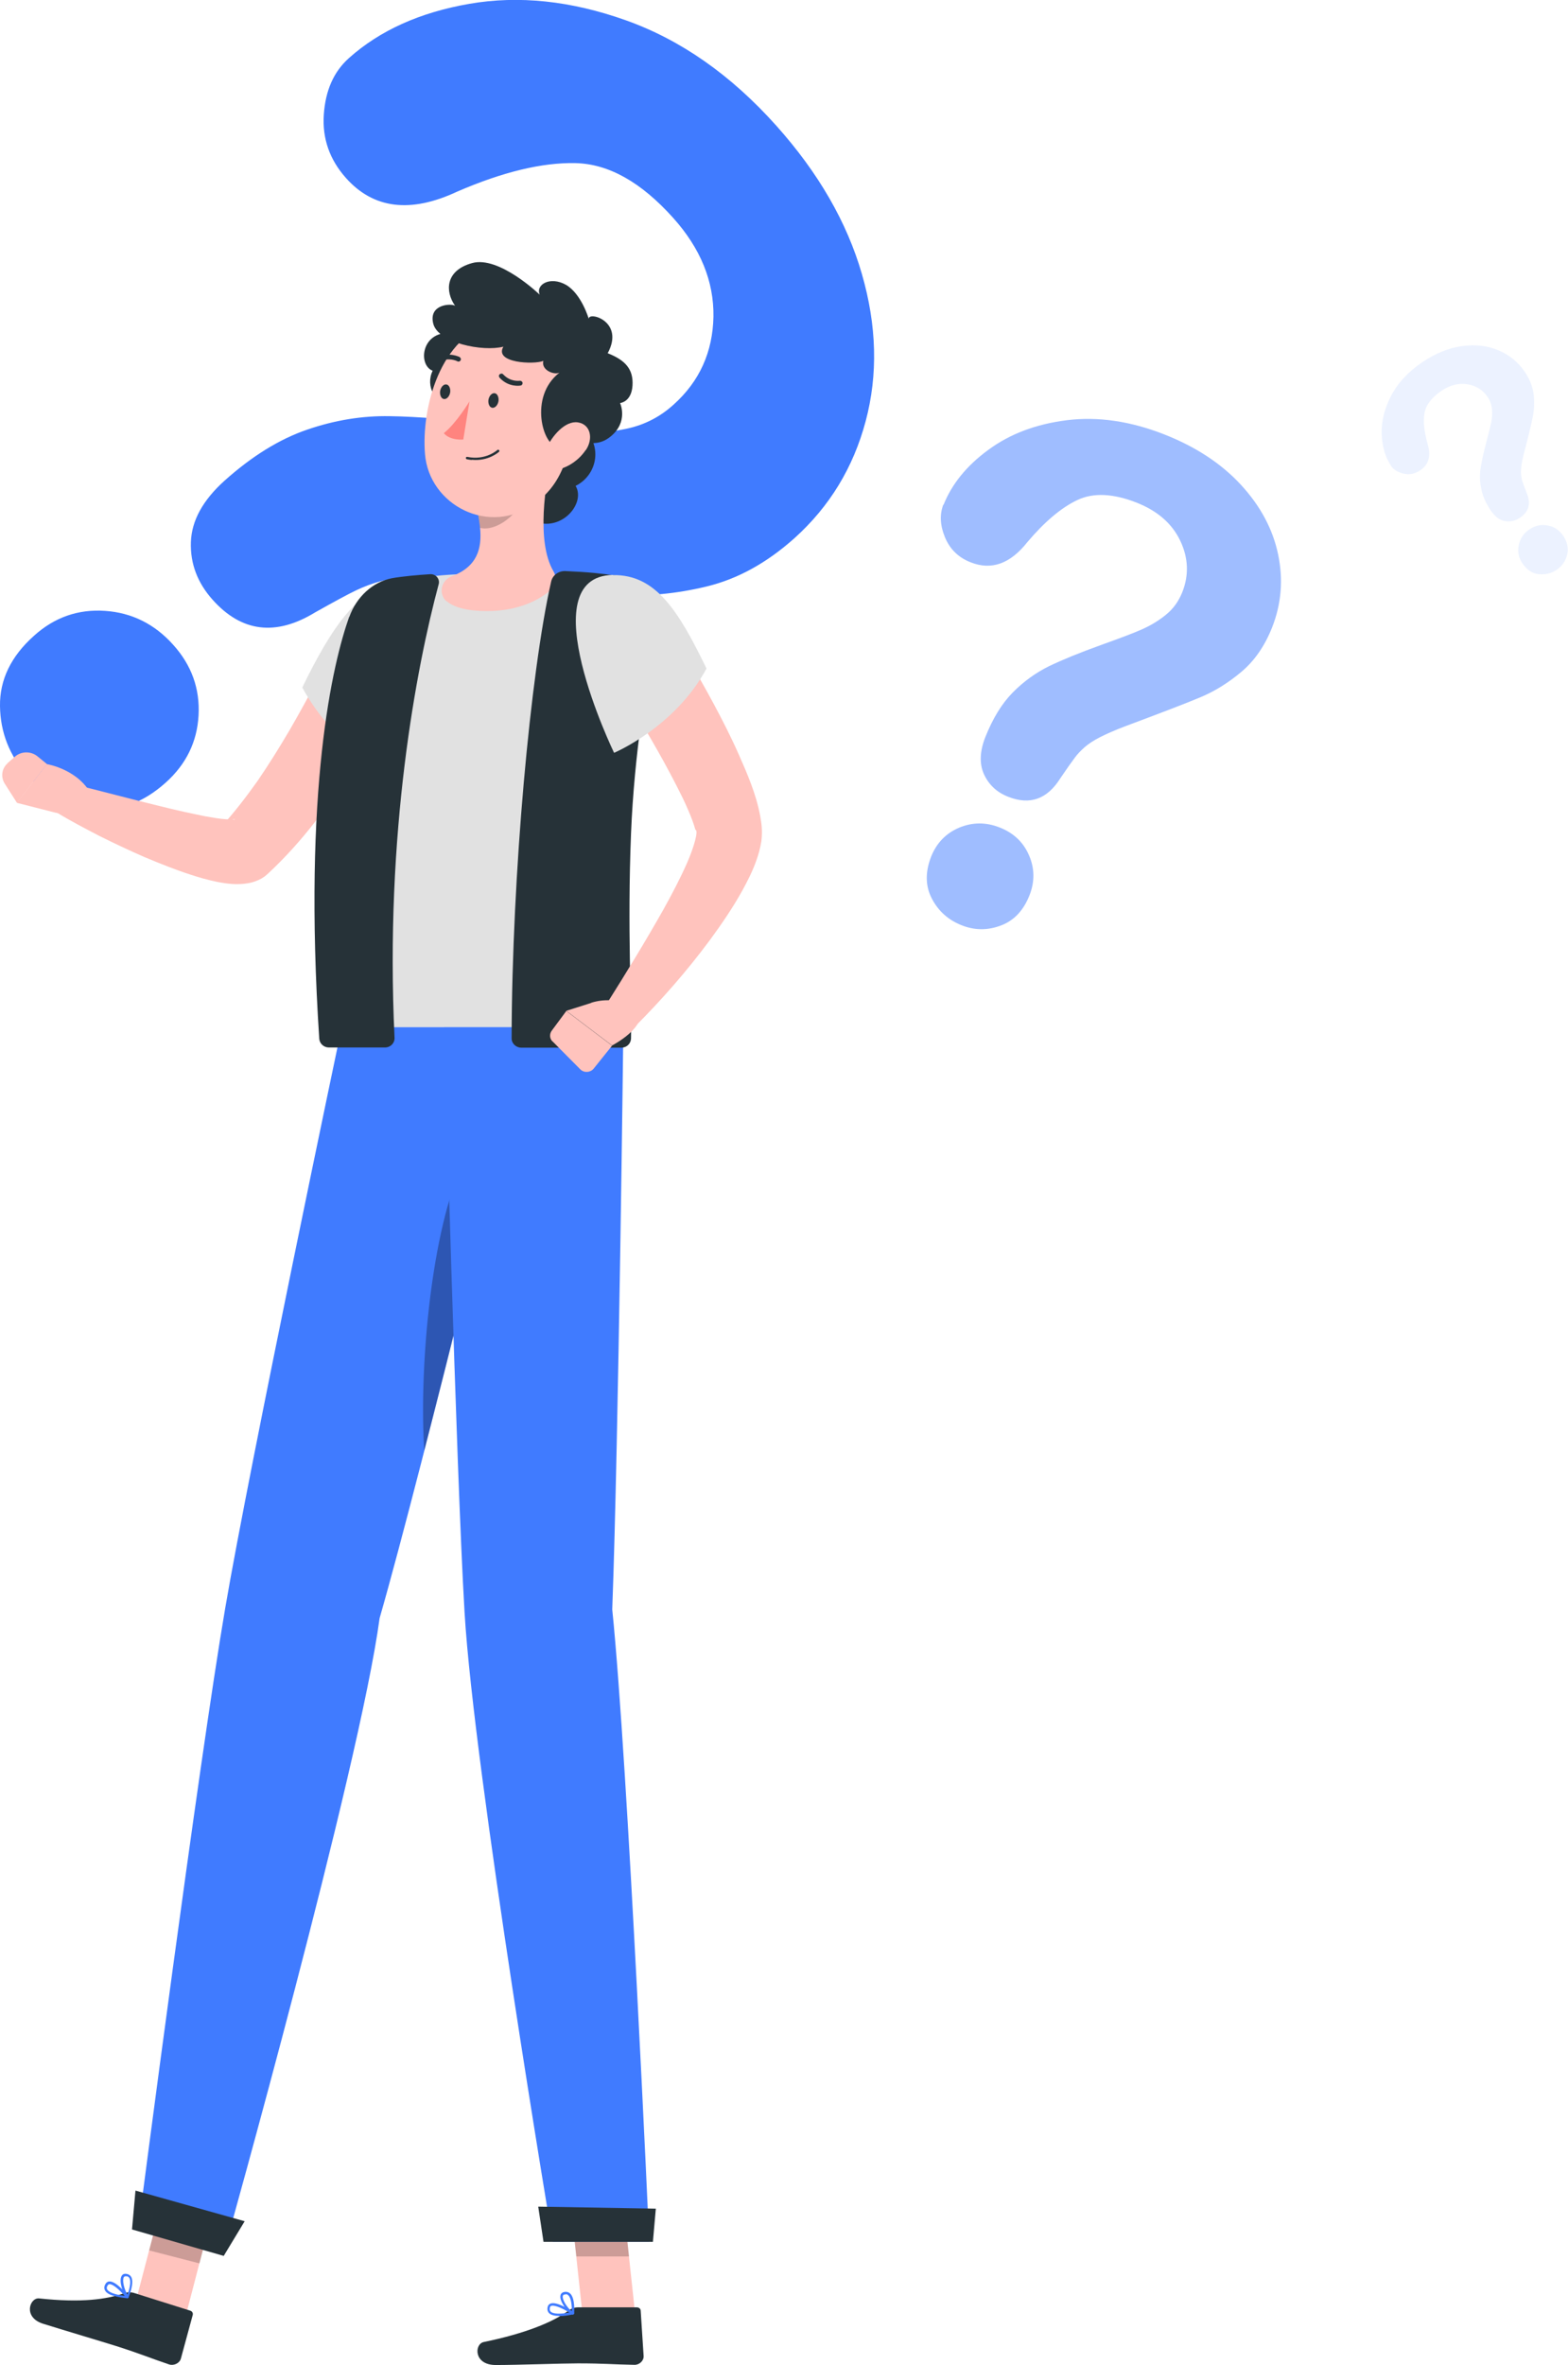 <svg xmlns="http://www.w3.org/2000/svg" xmlns:xlink="http://www.w3.org/1999/xlink" id="Capa_2" viewBox="0 0 86 129.62"><defs><style>.cls-1{opacity:.5;}.cls-2{opacity:.3;}.cls-3{clip-path:url(#clippath-2);}.cls-4{fill:#ff847f;}.cls-5{clip-path:url(#clippath-1);}.cls-6{clip-path:url(#clippath-4);}.cls-7{fill:#e1e1e1;}.cls-8{clip-path:url(#clippath);}.cls-9{opacity:.2;}.cls-10{fill:#407bff;}.cls-11{fill:none;}.cls-12{clip-path:url(#clippath-3);}.cls-13{fill:#ffc3bd;}.cls-14{clip-path:url(#clippath-5);}.cls-15{opacity:.1;}.cls-16{fill:#263238;}</style><clipPath id="clippath"><rect class="cls-11" x="50.84" y="22.95" width="19.42" height="27.99"></rect></clipPath><clipPath id="clippath-1"><rect class="cls-11" x="75.78" y="18.93" width="10.22" height="12.55"></rect></clipPath><clipPath id="clippath-2"><rect class="cls-11" x="8.18" y="120.09" width="3.6" height="3.96"></rect></clipPath><clipPath id="clippath-3"><rect class="cls-11" x="23.2" y="62.69" width="3.92" height="16.82"></rect></clipPath><clipPath id="clippath-4"><rect class="cls-11" x="31.25" y="120.35" width="3.24" height="3.32"></rect></clipPath><clipPath id="clippath-5"><rect class="cls-11" x="26.18" y="26.09" width="2.47" height="2.87"></rect></clipPath></defs><g id="Capa_1-2"><g><path class="cls-10" d="M19.13,3.19c1.7-1.52,3.9-2.51,6.61-2.98,2.71-.47,5.57-.17,8.58,.9,3.01,1.07,5.76,2.99,8.25,5.77,2.32,2.59,3.88,5.3,4.7,8.13,.82,2.83,.89,5.52,.21,8.07-.68,2.55-1.98,4.68-3.9,6.41-1.52,1.36-3.12,2.24-4.81,2.65s-3.33,.56-4.92,.45c-1.59-.1-4.35-.38-8.27-.81-1.1-.11-2.02-.16-2.76-.15-.75,.01-1.37,.08-1.88,.21-.51,.13-.98,.31-1.42,.52-.44,.21-1.18,.61-2.23,1.2-2.16,1.32-4.04,1.09-5.63-.69-.83-.93-1.23-1.98-1.19-3.16,.04-1.18,.66-2.3,1.85-3.37,1.5-1.34,3-2.27,4.52-2.79,1.51-.52,3.03-.77,4.54-.74,1.52,.02,3.43,.18,5.73,.46,2.02,.25,3.51,.4,4.48,.45,.96,.05,1.91-.03,2.85-.24,.94-.21,1.77-.64,2.5-1.3,1.43-1.28,2.15-2.89,2.19-4.82,.03-1.94-.71-3.75-2.21-5.42-1.76-1.96-3.54-2.96-5.36-3-1.82-.04-3.98,.48-6.48,1.56-2.56,1.2-4.6,.95-6.11-.75-.89-1-1.3-2.16-1.21-3.47,.09-1.32,.54-2.34,1.36-3.08M1.49,42.5C.52,41.41,.02,40.14,0,38.7c-.02-1.44,.6-2.73,1.87-3.86,1.12-1.01,2.42-1.46,3.89-1.36,1.47,.1,2.72,.72,3.74,1.86,1.01,1.12,1.47,2.41,1.39,3.87-.08,1.45-.68,2.68-1.81,3.69-1.25,1.12-2.59,1.59-4.02,1.43-1.43-.16-2.62-.77-3.56-1.82"></path><g class="cls-1"><g class="cls-8"><path class="cls-10" d="M51.75,27.67c.45-1.13,1.26-2.14,2.45-3.01,1.19-.88,2.63-1.42,4.32-1.63,1.7-.21,3.48,.05,5.34,.78,1.73,.68,3.13,1.6,4.2,2.76,1.07,1.16,1.75,2.43,2.04,3.81,.29,1.38,.18,2.72-.33,4.01-.4,1.01-.96,1.82-1.67,2.42-.71,.6-1.46,1.07-2.25,1.4-.78,.33-2.17,.86-4.15,1.6-.55,.21-1.01,.41-1.36,.59-.36,.18-.64,.37-.85,.55-.21,.19-.4,.38-.55,.59-.16,.21-.42,.58-.78,1.11-.72,1.15-1.67,1.49-2.86,1.02-.62-.24-1.06-.65-1.33-1.23-.26-.57-.24-1.26,.08-2.06,.4-1,.89-1.81,1.49-2.42,.6-.61,1.27-1.09,2-1.45,.73-.35,1.68-.74,2.85-1.16,1.03-.37,1.78-.65,2.25-.86s.91-.47,1.31-.8c.4-.32,.69-.73,.89-1.22,.38-.95,.34-1.9-.11-2.84s-1.24-1.62-2.36-2.07c-1.31-.52-2.41-.57-3.29-.15-.88,.42-1.79,1.19-2.73,2.3-.94,1.19-1.97,1.56-3.11,1.11-.67-.26-1.14-.72-1.41-1.37-.27-.65-.3-1.25-.09-1.8m1,23.06c-.73-.29-1.27-.77-1.63-1.46-.36-.69-.37-1.45-.04-2.3,.3-.75,.81-1.28,1.54-1.59,.73-.3,1.47-.31,2.24,0,.75,.3,1.28,.8,1.59,1.52,.31,.71,.32,1.45,.02,2.2-.33,.83-.86,1.39-1.58,1.65-.72,.27-1.44,.26-2.14-.02"></path></g></g><g class="cls-15"><g class="cls-5"><path class="cls-10" d="M76.29,25.52c-.32-.47-.48-1.05-.51-1.74-.02-.69,.15-1.38,.52-2.09,.37-.71,.94-1.32,1.71-1.84,.72-.48,1.44-.78,2.17-.88,.73-.1,1.4-.03,2,.23,.61,.25,1.09,.65,1.45,1.18,.28,.42,.45,.85,.49,1.28,.04,.43,.02,.84-.06,1.23-.08,.39-.24,1.06-.49,2.01-.07,.27-.11,.49-.13,.68-.02,.19-.03,.34-.01,.47,.02,.13,.04,.25,.08,.37,.04,.11,.11,.31,.22,.59,.25,.58,.13,1.04-.37,1.37-.26,.17-.53,.23-.82,.18-.29-.05-.54-.24-.77-.57-.28-.42-.46-.82-.53-1.21-.08-.39-.09-.77-.03-1.15,.06-.37,.16-.84,.31-1.4,.13-.49,.22-.85,.27-1.09,.05-.24,.06-.47,.04-.71-.02-.24-.1-.46-.23-.66-.27-.4-.64-.63-1.12-.71-.48-.07-.95,.04-1.42,.36-.54,.37-.85,.77-.93,1.22s-.02,1,.16,1.66c.21,.67,.08,1.17-.4,1.48-.28,.19-.58,.25-.9,.18-.32-.07-.56-.22-.71-.44m9.1,5.71c-.3,.2-.63,.28-.99,.24-.36-.04-.65-.24-.89-.59-.21-.31-.28-.65-.2-1.01,.08-.36,.27-.65,.59-.86,.31-.21,.65-.28,1-.21,.36,.07,.64,.26,.85,.57,.23,.35,.3,.69,.21,1.04-.09,.35-.28,.62-.57,.82"></path></g></g><polygon class="cls-13" points="10.14 127.11 7.38 126.39 9.03 120.09 11.78 120.8 10.14 127.11"></polygon><path class="cls-16" d="M7.35,125.67l3.08,.97c.11,.03,.17,.14,.14,.24l-.65,2.39c-.07,.25-.38,.4-.64,.32-1.07-.36-1.56-.58-2.91-1.01-.83-.26-2.85-.86-4-1.22-1.13-.35-.74-1.45-.22-1.39,2.34,.25,3.7,.05,4.68-.29,.18-.06,.36-.06,.53-.01"></path><g class="cls-9"><g class="cls-3"><polygon points="11.79 120.8 9.03 120.09 8.18 123.34 10.94 124.05 11.79 120.8"></polygon></g></g><path class="cls-10" d="M18.74,56.3s-5.05,23.99-6.39,31.85c-1.47,8.6-4.67,33.23-4.67,33.23l4.69,1.7s7.34-26.12,8.45-34.39c2.33-8.09,8.24-32.4,8.24-32.4h-10.32Z"></path><g class="cls-2"><g class="cls-12"><path d="M25.22,64.13c-1.64,3.93-2.23,11.09-1.95,15.38,1.3-5.06,2.74-10.83,3.86-15.35-.36-1.24-.86-2.55-1.91-.02"></path></g></g><polygon class="cls-16" points="12.27 123.64 7.24 122.19 7.43 120.06 13.42 121.74 12.27 123.64"></polygon><path class="cls-10" d="M6.22,125.82c.25,.08,.55,.12,.76,.14,.03,0,.05-.01,.07-.03,.01-.02,.01-.05,0-.07-.07-.09-.67-.84-1.05-.82-.09,0-.16,.05-.21,.13-.08,.13-.09,.25-.03,.36,.07,.14,.26,.24,.47,.3m.62,0c-.52-.06-.88-.19-.97-.35-.04-.07-.03-.14,.03-.23,.03-.04,.06-.06,.1-.06,.2-.01,.58,.35,.84,.65"></path><path class="cls-10" d="M6.97,125.95s.02,0,.03,0c.02,0,.04-.02,.05-.04,.01-.03,.33-.77,.15-1.11-.05-.09-.13-.15-.24-.17-.13-.03-.24,.01-.29,.11-.16,.27,.06,.95,.28,1.19,0,0,.02,.01,.03,.02m0-1.19c.05,.02,.09,.05,.12,.1,.11,.2-.01,.65-.11,.9-.17-.27-.3-.77-.2-.95,.02-.03,.06-.07,.15-.05h.03"></path><path class="cls-13" d="M22.64,35.75c-.25,.59-.48,1.12-.75,1.66-.26,.54-.52,1.07-.8,1.6-.55,1.05-1.14,2.09-1.78,3.11-1.28,2.03-2.72,4-4.6,5.75l-.07,.06c-.09,.09-.2,.16-.3,.22-.45,.24-.75,.26-.98,.29-.23,.02-.43,.02-.59,.01-.34-.02-.61-.07-.88-.12-.52-.11-.98-.24-1.43-.39-.9-.29-1.73-.63-2.57-.98-.82-.36-1.63-.74-2.43-1.14-.79-.41-1.58-.82-2.35-1.29-.42-.25-.55-.8-.3-1.21,.2-.34,.6-.49,.96-.4h0c1.69,.41,3.38,.87,5.04,1.27,.83,.21,1.66,.39,2.45,.55,.4,.07,.79,.14,1.13,.16,.17,.01,.33,.02,.43,.01,.05,0,.08-.01,.06-.02-.02,0-.09-.02-.35,.11l-.37,.28c.69-.75,1.34-1.6,1.96-2.47,.61-.89,1.19-1.82,1.75-2.77,.55-.95,1.09-1.93,1.6-2.91,.52-.97,1.01-2.01,1.47-2.96l.02-.05c.47-.99,1.66-1.42,2.66-.94,.96,.46,1.39,1.59,.98,2.56"></path><path class="cls-7" d="M22.08,31.89c-2.35,.07-3.96,2.62-5.5,5.79,1.74,3.23,4.9,4.93,4.9,4.93,0,0,6.17-10.88,.6-10.73"></path><path class="cls-13" d="M3.04,44.54l-2.12-.54,1.65-2.12s1.83,.29,2.52,1.83l-.75,.54c-.4,.29-.88,.39-1.3,.29"></path><path class="cls-13" d="M.41,41.83l.41-.36c.34-.3,.86-.31,1.22-.03l.54,.44-1.65,2.12-.67-1.05c-.23-.36-.17-.83,.16-1.12"></path><polygon class="cls-13" points="34.83 126.78 31.94 126.78 31.25 120.35 34.14 120.35 34.83 126.78"></polygon><path class="cls-16" d="M31.69,126.46h3.24c.12,0,.21,.08,.21,.19l.16,2.47c.02,.26-.23,.5-.51,.49-1.13-.02-1.67-.08-3.09-.08-.88,0-3.29,.09-4.51,.09s-1.18-1.15-.66-1.26c2.3-.47,3.84-1.11,4.66-1.73,.15-.11,.32-.17,.5-.17"></path><g class="cls-9"><g class="cls-6"><polygon points="34.14 120.35 31.25 120.35 31.61 123.67 34.5 123.67 34.14 120.35"></polygon></g></g><path class="cls-10" d="M24.37,56.3s.64,24.12,1.11,32.07c.51,8.7,4.84,34.49,4.84,34.49h5.29s-1.16-26.12-2.03-34.65c.35-9.35,.61-31.91,.61-31.91h-9.8Z"></path><polygon class="cls-16" points="35.81 122.87 29.81 122.87 29.52 120.94 35.97 121.05 35.81 122.87"></polygon><path class="cls-10" d="M30.67,126.94c.27,0,.56-.05,.77-.1,.03,0,.05-.03,.05-.05,0-.03,0-.05-.03-.07-.09-.06-.91-.6-1.26-.47-.08,.03-.14,.09-.16,.18-.04,.15,0,.27,.08,.35,.11,.11,.32,.15,.54,.15m.58-.19c-.52,.1-.9,.08-1.03-.04-.06-.05-.07-.13-.05-.23,.01-.05,.04-.08,.07-.09,.19-.07,.67,.16,1.01,.37"></path><path class="cls-10" d="M31.42,126.85s.02,0,.03,0c.02-.01,.03-.03,.04-.05,0-.03,.07-.83-.22-1.1-.08-.07-.17-.1-.29-.09-.13,.02-.22,.08-.24,.2-.07,.3,.36,.88,.65,1.05,.01,0,.02,0,.03,0m-.39-1.12c.06,0,.1,.02,.14,.06,.17,.16,.2,.62,.19,.88-.25-.2-.54-.64-.49-.84,0-.04,.03-.08,.13-.09,0,0,.02,0,.03,0"></path><path class="cls-7" d="M19.95,33.75c.29-.94,1.13-1.66,2.13-1.86,.79-.15,1.15-.27,2.16-.36,1.74-.15,4.59-.09,6.56,0,1.14,.05,2.31,.19,3.24,.32h.03c1.03,.15,1.72,1.08,1.54,2.06-.47,2.56-1.25,7.07-1.42,11.25-.23,5.49,.08,9.81-.03,11.13h-15.44c-.94-13.41,.27-19.5,1.21-22.56"></path><path class="cls-16" d="M31.86,23.35c1.26,1,.91,2.69-.29,3.28,.62,1.03-1.03,2.86-2.71,1.71-1.67-1.15,.7-5.97,3-4.99"></path><path class="cls-16" d="M24.95,22.24c-1.11-.02-1.63-1.09-1.22-1.92-.78-.3-.64-2,.76-2.07,1.4-.07,2.13,3.56,.46,3.99"></path><path class="cls-13" d="M24.49,32.96c-.46-.41-.3-1.16,.29-1.38,1.41-.52,1.66-1.54,1.55-2.65-.03-.3-.08-.62-.15-.93l2.39-1.91,1.76-1.4c-.44,1.83-.92,5,.02,6.61,.21,.35,.15,.8-.17,1.06-.63,.53-1.86,1.23-3.9,1.12-.94-.05-1.48-.27-1.78-.53"></path><path class="cls-16" d="M19.16,33.81c.39-1.09,1.28-1.92,2.34-2.12,.55-.1,1.45-.18,2.09-.22,.31-.02,.55,.26,.47,.55-1.22,4.54-2.96,13.62-2.42,24.86,.01,.29-.22,.53-.53,.53h-3.07c-.28,0-.51-.21-.53-.48-.9-13.73,.74-20.58,1.64-23.12"></path><path class="cls-16" d="M33.97,31.57c-.98-.14-1.74-.22-2.95-.27h0c-.38-.02-.71,.22-.79,.57-1.14,5-2.15,16.1-2.17,25.04,0,.28,.24,.51,.53,.51h5.49c.29,0,.52-.22,.53-.5,.04-1.8-.21-6.01,0-11.24,.18-4.42,.86-8.39,1.36-11.08,.19-1.04-.91-2.87-1.99-3.03"></path><path class="cls-13" d="M35.89,33.16c1.17,1.76,2.24,3.53,3.24,5.39,.5,.93,.98,1.87,1.42,2.87,.22,.5,.44,1,.64,1.54,.2,.54,.38,1.09,.51,1.79,.06,.36,.13,.73,.06,1.35-.07,.43-.17,.76-.28,1.07-.22,.62-.49,1.13-.76,1.63-.55,.99-1.16,1.87-1.79,2.73-1.27,1.71-2.64,3.27-4.13,4.76-.39,.39-1.01,.39-1.4,0-.33-.33-.38-.84-.14-1.23v-.02c1.08-1.71,2.15-3.46,3.12-5.18,.48-.86,.94-1.74,1.31-2.58,.36-.82,.64-1.78,.45-1.8-.08-.31-.24-.73-.42-1.14-.18-.42-.39-.84-.61-1.27-.44-.86-.92-1.73-1.42-2.59-1-1.72-2.07-3.46-3.12-5.14v-.02c-.6-.93-.31-2.16,.62-2.75,.92-.57,2.12-.31,2.72,.59"></path><path class="cls-7" d="M33.62,31.52c2.35-.04,3.59,1.95,5.13,5.12-1.74,3.23-5.07,4.62-5.07,4.62,0,0-4.68-9.67-.06-9.75"></path><path class="cls-13" d="M32.42,54.97l-1.36,.43,2.51,1.9s2.05-1.06,1.41-2.03l-.42-.19c-.67-.3-1.44-.34-2.14-.12"></path><path class="cls-13" d="M30.31,57.08l1.52,1.53c.2,.2,.55,.18,.73-.04l1.01-1.26-2.51-1.9-.8,1.08c-.13,.18-.12,.43,.04,.59"></path><g class="cls-9"><g class="cls-14"><path d="M26.18,28c.07,.31,.12,.62,.15,.93,.9,.23,2.19-.81,2.31-1.68,.05-.33-.05-.93-.07-1.16l-2.39,1.91Z"></path></g></g><path class="cls-13" d="M31.82,22.1c-.62,2.69-.83,4.3-2.49,5.5-2.49,1.81-5.79,.09-6.02-2.71-.21-2.52,.83-6.5,3.78-7.21,2.9-.7,5.35,1.73,4.73,4.42"></path><path class="cls-16" d="M30.58,24.46c-.78,.04-1.61-2.72,.11-4.04-.27,.15-1.02-.12-.89-.64-.51,.21-2.72,.12-2.19-.78-1.13,.29-3.59-.2-3.85-1.27-.26-1.07,1.01-1.11,1.2-.97-.55-.78-.55-1.93,.93-2.34,1.48-.42,3.71,1.73,3.71,1.73-.23-.57,.59-1.02,1.44-.54,.85,.49,1.25,1.86,1.25,1.86-.01-.42,1.99,.14,1.04,1.89,.97,.38,1.42,.88,1.36,1.78-.06,.9-.68,.95-.68,.95,0,0,.48,1.04-.54,1.85-1.01,.81-1.89-.14-2.9,.52"></path><path class="cls-13" d="M32.12,24.67c-.37,.55-.93,.91-1.43,1.04-.75,.2-1.01-.47-.7-1.17,.28-.63,1-1.5,1.71-1.39,.7,.11,.85,.9,.43,1.52"></path><path class="cls-16" d="M27.34,21.99c-.04,.22-.19,.38-.34,.36-.15-.02-.24-.22-.21-.44,.04-.22,.19-.38,.34-.36,.15,.02,.24,.22,.21,.44"></path><path class="cls-16" d="M24.69,21.51c-.04,.22-.19,.38-.34,.36-.15-.02-.24-.22-.21-.44,.04-.22,.19-.38,.34-.36,.15,.02,.24,.22,.21,.44"></path><path class="cls-4" d="M25.75,22s-.73,1.21-1.41,1.74c.35,.42,1.07,.35,1.07,.35l.34-2.09Z"></path><path class="cls-16" d="M25.88,25.2c.91,.09,1.47-.42,1.49-.44,.03-.02,.03-.07,0-.09-.03-.03-.07-.03-.1,0,0,0-.64,.58-1.64,.37-.04,0-.07,.01-.08,.05,0,.04,.02,.07,.05,.08,.09,.02,.18,.03,.27,.04"></path><path class="cls-16" d="M27.47,20.48s-.04,.02-.06,.03c-.06,.05-.06,.13-.01,.19,.49,.54,1.12,.44,1.15,.43,.07,0,.12-.08,.11-.15-.01-.07-.08-.12-.16-.11-.03,0-.51,.07-.9-.35-.03-.04-.08-.05-.13-.04"></path><path class="cls-16" d="M23.94,19.82s.09,.02,.13,0c.55-.26,1-.03,1.01-.02,.07,.04,.15,.01,.18-.05,.04-.06,.01-.14-.05-.18h0s-.58-.31-1.26,.02c-.07,.03-.09,.11-.06,.18,.01,.02,.03,.04,.06,.06"></path></g></g></svg>